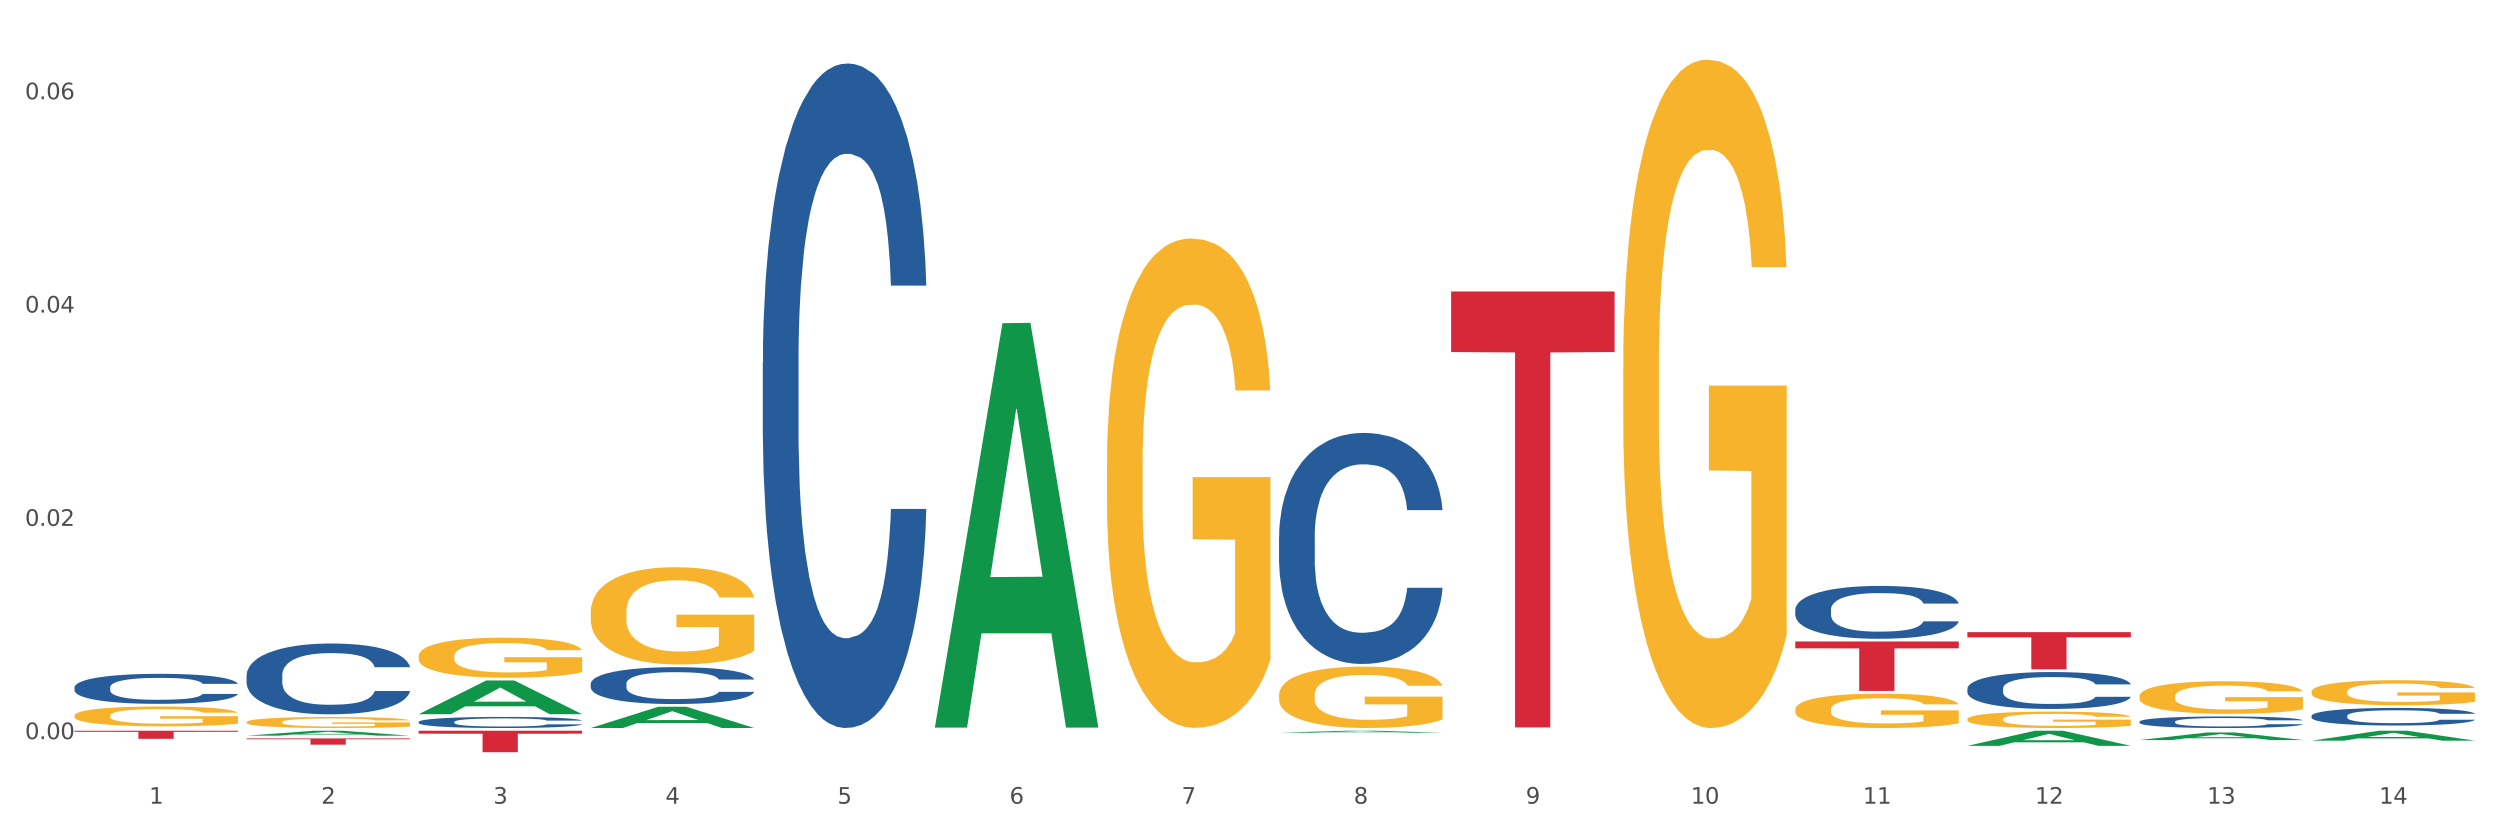 <?xml version="1.0" encoding="utf-8" standalone="no"?>
<!DOCTYPE svg PUBLIC "-//W3C//DTD SVG 1.1//EN"
  "http://www.w3.org/Graphics/SVG/1.1/DTD/svg11.dtd">
<svg xmlns:xlink="http://www.w3.org/1999/xlink" width="1080pt" height="360pt" viewBox="0 0 1080 360" xmlns="http://www.w3.org/2000/svg" version="1.1">
 <rect x="0" y="0" width="1080" height="360" fill="#333333" stroke="none"/>
 <defs>
  <style type="text/css">*{stroke-linejoin: round; stroke-linecap: butt}</style>
 </defs>
 <g id="figure_1">
  <g id="patch_1">
   <path d="M 0 360 
L 1080 360 
L 1080 0 
L 0 0 
z
" style="fill: #ffffff; stroke: #ffffff; stroke-linejoin: miter"/>
  </g>
  <g id="axes_1">
   <g id="matplotlib.axis_1">
    <g id="xtick_1">
     <g id="text_1">
      <!-- 1 -->
      <g style="fill: #4d4d4d" transform="translate(64.432 347.204) scale(0.096 -0.096)">
       <defs>
        <path id="DejaVuSans-31" d="M 794 531 
L 1825 531 
L 1825 4091 
L 703 3866 
L 703 4441 
L 1819 4666 
L 2450 4666 
L 2450 531 
L 3481 531 
L 3481 0 
L 794 0 
L 794 531 
z
" transform="scale(0.016)"/>
       </defs>
       <use xlink:href="#DejaVuSans-31"/>
      </g>
     </g>
    </g>
    <g id="xtick_2">
     <g id="text_2">
      <!-- 2 -->
      <g style="fill: #4d4d4d" transform="translate(138.771 347.204) scale(0.096 -0.096)">
       <defs>
        <path id="DejaVuSans-32" d="M 1228 531 
L 3431 531 
L 3431 0 
L 469 0 
L 469 531 
Q 828 903 1448 1529 
Q 2069 2156 2228 2338 
Q 2531 2678 2651 2914 
Q 2772 3150 2772 3378 
Q 2772 3750 2511 3984 
Q 2250 4219 1831 4219 
Q 1534 4219 1204 4116 
Q 875 4013 500 3803 
L 500 4441 
Q 881 4594 1212 4672 
Q 1544 4750 1819 4750 
Q 2544 4750 2975 4387 
Q 3406 4025 3406 3419 
Q 3406 3131 3298 2873 
Q 3191 2616 2906 2266 
Q 2828 2175 2409 1742 
Q 1991 1309 1228 531 
z
" transform="scale(0.016)"/>
       </defs>
       <use xlink:href="#DejaVuSans-32"/>
      </g>
     </g>
    </g>
    <g id="xtick_3">
     <g id="text_3">
      <!-- 3 -->
      <g style="fill: #4d4d4d" transform="translate(213.109 347.204) scale(0.096 -0.096)">
       <defs>
        <path id="DejaVuSans-33" d="M 2597 2516 
Q 3050 2419 3304 2112 
Q 3559 1806 3559 1356 
Q 3559 666 3084 287 
Q 2609 -91 1734 -91 
Q 1441 -91 1130 -33 
Q 819 25 488 141 
L 488 750 
Q 750 597 1062 519 
Q 1375 441 1716 441 
Q 2309 441 2620 675 
Q 2931 909 2931 1356 
Q 2931 1769 2642 2001 
Q 2353 2234 1838 2234 
L 1294 2234 
L 1294 2753 
L 1863 2753 
Q 2328 2753 2575 2939 
Q 2822 3125 2822 3475 
Q 2822 3834 2567 4026 
Q 2313 4219 1838 4219 
Q 1578 4219 1281 4162 
Q 984 4106 628 3988 
L 628 4550 
Q 988 4650 1302 4700 
Q 1616 4750 1894 4750 
Q 2613 4750 3031 4423 
Q 3450 4097 3450 3541 
Q 3450 3153 3228 2886 
Q 3006 2619 2597 2516 
z
" transform="scale(0.016)"/>
       </defs>
       <use xlink:href="#DejaVuSans-33"/>
      </g>
     </g>
    </g>
    <g id="xtick_4">
     <g id="text_4">
      <!-- 4 -->
      <g style="fill: #4d4d4d" transform="translate(287.448 347.204) scale(0.096 -0.096)">
       <defs>
        <path id="DejaVuSans-34" d="M 2419 4116 
L 825 1625 
L 2419 1625 
L 2419 4116 
z
M 2253 4666 
L 3047 4666 
L 3047 1625 
L 3713 1625 
L 3713 1100 
L 3047 1100 
L 3047 0 
L 2419 0 
L 2419 1100 
L 313 1100 
L 313 1709 
L 2253 4666 
z
" transform="scale(0.016)"/>
       </defs>
       <use xlink:href="#DejaVuSans-34"/>
      </g>
     </g>
    </g>
    <g id="xtick_5">
     <g id="text_5">
      <!-- 5 -->
      <g style="fill: #4d4d4d" transform="translate(361.787 347.204) scale(0.096 -0.096)">
       <defs>
        <path id="DejaVuSans-35" d="M 691 4666 
L 3169 4666 
L 3169 4134 
L 1269 4134 
L 1269 2991 
Q 1406 3038 1543 3061 
Q 1681 3084 1819 3084 
Q 2600 3084 3056 2656 
Q 3513 2228 3513 1497 
Q 3513 744 3044 326 
Q 2575 -91 1722 -91 
Q 1428 -91 1123 -41 
Q 819 9 494 109 
L 494 744 
Q 775 591 1075 516 
Q 1375 441 1709 441 
Q 2250 441 2565 725 
Q 2881 1009 2881 1497 
Q 2881 1984 2565 2268 
Q 2250 2553 1709 2553 
Q 1456 2553 1204 2497 
Q 953 2441 691 2322 
L 691 4666 
z
" transform="scale(0.016)"/>
       </defs>
       <use xlink:href="#DejaVuSans-35"/>
      </g>
     </g>
    </g>
    <g id="xtick_6">
     <g id="text_6">
      <!-- 6 -->
      <g style="fill: #4d4d4d" transform="translate(436.125 347.204) scale(0.096 -0.096)">
       <defs>
        <path id="DejaVuSans-36" d="M 2113 2584 
Q 1688 2584 1439 2293 
Q 1191 2003 1191 1497 
Q 1191 994 1439 701 
Q 1688 409 2113 409 
Q 2538 409 2786 701 
Q 3034 994 3034 1497 
Q 3034 2003 2786 2293 
Q 2538 2584 2113 2584 
z
M 3366 4563 
L 3366 3988 
Q 3128 4100 2886 4159 
Q 2644 4219 2406 4219 
Q 1781 4219 1451 3797 
Q 1122 3375 1075 2522 
Q 1259 2794 1537 2939 
Q 1816 3084 2150 3084 
Q 2853 3084 3261 2657 
Q 3669 2231 3669 1497 
Q 3669 778 3244 343 
Q 2819 -91 2113 -91 
Q 1303 -91 875 529 
Q 447 1150 447 2328 
Q 447 3434 972 4092 
Q 1497 4750 2381 4750 
Q 2619 4750 2861 4703 
Q 3103 4656 3366 4563 
z
" transform="scale(0.016)"/>
       </defs>
       <use xlink:href="#DejaVuSans-36"/>
      </g>
     </g>
    </g>
    <g id="xtick_7">
     <g id="text_7">
      <!-- 7 -->
      <g style="fill: #4d4d4d" transform="translate(510.464 347.204) scale(0.096 -0.096)">
       <defs>
        <path id="DejaVuSans-37" d="M 525 4666 
L 3525 4666 
L 3525 4397 
L 1831 0 
L 1172 0 
L 2766 4134 
L 525 4134 
L 525 4666 
z
" transform="scale(0.016)"/>
       </defs>
       <use xlink:href="#DejaVuSans-37"/>
      </g>
     </g>
    </g>
    <g id="xtick_8">
     <g id="text_8">
      <!-- 8 -->
      <g style="fill: #4d4d4d" transform="translate(584.803 347.204) scale(0.096 -0.096)">
       <defs>
        <path id="DejaVuSans-38" d="M 2034 2216 
Q 1584 2216 1326 1975 
Q 1069 1734 1069 1313 
Q 1069 891 1326 650 
Q 1584 409 2034 409 
Q 2484 409 2743 651 
Q 3003 894 3003 1313 
Q 3003 1734 2745 1975 
Q 2488 2216 2034 2216 
z
M 1403 2484 
Q 997 2584 770 2862 
Q 544 3141 544 3541 
Q 544 4100 942 4425 
Q 1341 4750 2034 4750 
Q 2731 4750 3128 4425 
Q 3525 4100 3525 3541 
Q 3525 3141 3298 2862 
Q 3072 2584 2669 2484 
Q 3125 2378 3379 2068 
Q 3634 1759 3634 1313 
Q 3634 634 3220 271 
Q 2806 -91 2034 -91 
Q 1263 -91 848 271 
Q 434 634 434 1313 
Q 434 1759 690 2068 
Q 947 2378 1403 2484 
z
M 1172 3481 
Q 1172 3119 1398 2916 
Q 1625 2713 2034 2713 
Q 2441 2713 2670 2916 
Q 2900 3119 2900 3481 
Q 2900 3844 2670 4047 
Q 2441 4250 2034 4250 
Q 1625 4250 1398 4047 
Q 1172 3844 1172 3481 
z
" transform="scale(0.016)"/>
       </defs>
       <use xlink:href="#DejaVuSans-38"/>
      </g>
     </g>
    </g>
    <g id="xtick_9">
     <g id="text_9">
      <!-- 9 -->
      <g style="fill: #4d4d4d" transform="translate(659.142 347.204) scale(0.096 -0.096)">
       <defs>
        <path id="DejaVuSans-39" d="M 703 97 
L 703 672 
Q 941 559 1184 500 
Q 1428 441 1663 441 
Q 2288 441 2617 861 
Q 2947 1281 2994 2138 
Q 2813 1869 2534 1725 
Q 2256 1581 1919 1581 
Q 1219 1581 811 2004 
Q 403 2428 403 3163 
Q 403 3881 828 4315 
Q 1253 4750 1959 4750 
Q 2769 4750 3195 4129 
Q 3622 3509 3622 2328 
Q 3622 1225 3098 567 
Q 2575 -91 1691 -91 
Q 1453 -91 1209 -44 
Q 966 3 703 97 
z
M 1959 2075 
Q 2384 2075 2632 2365 
Q 2881 2656 2881 3163 
Q 2881 3666 2632 3958 
Q 2384 4250 1959 4250 
Q 1534 4250 1286 3958 
Q 1038 3666 1038 3163 
Q 1038 2656 1286 2365 
Q 1534 2075 1959 2075 
z
" transform="scale(0.016)"/>
       </defs>
       <use xlink:href="#DejaVuSans-39"/>
      </g>
     </g>
    </g>
    <g id="xtick_10">
     <g id="text_10">
      <!-- 10 -->
      <g style="fill: #4d4d4d" transform="translate(730.426 347.204) scale(0.096 -0.096)">
       <defs>
        <path id="DejaVuSans-30" d="M 2034 4250 
Q 1547 4250 1301 3770 
Q 1056 3291 1056 2328 
Q 1056 1369 1301 889 
Q 1547 409 2034 409 
Q 2525 409 2770 889 
Q 3016 1369 3016 2328 
Q 3016 3291 2770 3770 
Q 2525 4250 2034 4250 
z
M 2034 4750 
Q 2819 4750 3233 4129 
Q 3647 3509 3647 2328 
Q 3647 1150 3233 529 
Q 2819 -91 2034 -91 
Q 1250 -91 836 529 
Q 422 1150 422 2328 
Q 422 3509 836 4129 
Q 1250 4750 2034 4750 
z
" transform="scale(0.016)"/>
       </defs>
       <use xlink:href="#DejaVuSans-31"/>
       <use xlink:href="#DejaVuSans-30" transform="translate(63.623 0)"/>
      </g>
     </g>
    </g>
    <g id="xtick_11">
     <g id="text_11">
      <!-- 11 -->
      <g style="fill: #4d4d4d" transform="translate(804.765 347.204) scale(0.096 -0.096)">
       <use xlink:href="#DejaVuSans-31"/>
       <use xlink:href="#DejaVuSans-31" transform="translate(63.623 0)"/>
      </g>
     </g>
    </g>
    <g id="xtick_12">
     <g id="text_12">
      <!-- 12 -->
      <g style="fill: #4d4d4d" transform="translate(879.104 347.204) scale(0.096 -0.096)">
       <use xlink:href="#DejaVuSans-31"/>
       <use xlink:href="#DejaVuSans-32" transform="translate(63.623 0)"/>
      </g>
     </g>
    </g>
    <g id="xtick_13">
     <g id="text_13">
      <!-- 13 -->
      <g style="fill: #4d4d4d" transform="translate(953.442 347.204) scale(0.096 -0.096)">
       <use xlink:href="#DejaVuSans-31"/>
       <use xlink:href="#DejaVuSans-33" transform="translate(63.623 0)"/>
      </g>
     </g>
    </g>
    <g id="xtick_14">
     <g id="text_14">
      <!-- 14 -->
      <g style="fill: #4d4d4d" transform="translate(1027.781 347.204) scale(0.096 -0.096)">
       <use xlink:href="#DejaVuSans-31"/>
       <use xlink:href="#DejaVuSans-34" transform="translate(63.623 0)"/>
      </g>
     </g>
    </g>
    <g id="xtick_15"/>
    <g id="xtick_16"/>
    <g id="xtick_17"/>
    <g id="xtick_18"/>
    <g id="xtick_19"/>
    <g id="xtick_20"/>
    <g id="xtick_21"/>
    <g id="xtick_22"/>
    <g id="xtick_23"/>
    <g id="xtick_24"/>
    <g id="xtick_25"/>
    <g id="xtick_26"/>
    <g id="xtick_27"/>
   </g>
   <g id="matplotlib.axis_2">
    <g id="ytick_1">
     <g id="text_15">
      <!-- 0.00 -->
      <g style="fill: #4d4d4d" transform="translate(10.8 319.313) scale(0.096 -0.096)">
       <defs>
        <path id="DejaVuSans-2e" d="M 684 794 
L 1344 794 
L 1344 0 
L 684 0 
L 684 794 
z
" transform="scale(0.016)"/>
       </defs>
       <use xlink:href="#DejaVuSans-30"/>
       <use xlink:href="#DejaVuSans-2e" transform="translate(63.623 0)"/>
       <use xlink:href="#DejaVuSans-30" transform="translate(95.41 0)"/>
       <use xlink:href="#DejaVuSans-30" transform="translate(159.033 0)"/>
      </g>
     </g>
    </g>
    <g id="ytick_2">
     <g id="text_16">
      <!-- 0.02 -->
      <g style="fill: #4d4d4d" transform="translate(10.8 227.17) scale(0.096 -0.096)">
       <use xlink:href="#DejaVuSans-30"/>
       <use xlink:href="#DejaVuSans-2e" transform="translate(63.623 0)"/>
       <use xlink:href="#DejaVuSans-30" transform="translate(95.41 0)"/>
       <use xlink:href="#DejaVuSans-32" transform="translate(159.033 0)"/>
      </g>
     </g>
    </g>
    <g id="ytick_3">
     <g id="text_17">
      <!-- 0.04 -->
      <g style="fill: #4d4d4d" transform="translate(10.8 135.027) scale(0.096 -0.096)">
       <use xlink:href="#DejaVuSans-30"/>
       <use xlink:href="#DejaVuSans-2e" transform="translate(63.623 0)"/>
       <use xlink:href="#DejaVuSans-30" transform="translate(95.41 0)"/>
       <use xlink:href="#DejaVuSans-34" transform="translate(159.033 0)"/>
      </g>
     </g>
    </g>
    <g id="ytick_4">
     <g id="text_18">
      <!-- 0.06 -->
      <g style="fill: #4d4d4d" transform="translate(10.8 42.883) scale(0.096 -0.096)">
       <use xlink:href="#DejaVuSans-30"/>
       <use xlink:href="#DejaVuSans-2e" transform="translate(63.623 0)"/>
       <use xlink:href="#DejaVuSans-30" transform="translate(95.41 0)"/>
       <use xlink:href="#DejaVuSans-36" transform="translate(159.033 0)"/>
      </g>
     </g>
    </g>
    <g id="ytick_5"/>
    <g id="ytick_6"/>
    <g id="ytick_7"/>
   </g>
   <g id="PolyCollection_1">
    <path d="M 998.578 298.846 
L 998.662 298.836 
L 998.662 298.481 
L 998.828 298.175 
L 999.662 297.434 
L 1000.913 296.822 
L 1001.83 296.496 
L 1002.747 296.23 
L 1003.831 295.963 
L 1005.165 295.687 
L 1007.583 295.282 
L 1009.084 295.075 
L 1010.918 294.857 
L 1014.253 294.541 
L 1016.671 294.364 
L 1019.173 294.216 
L 1023.258 294.038 
L 1025.926 293.959 
L 1028.761 293.9 
L 1032.18 293.86 
L 1034.765 293.85 
L 1040.434 293.88 
L 1045.27 293.969 
L 1047.605 294.038 
L 1050.607 294.156 
L 1052.191 294.235 
L 1054.775 294.393 
L 1057.444 294.601 
L 1059.278 294.778 
L 1062.029 295.114 
L 1064.114 295.45 
L 1066.032 295.864 
L 1067.032 296.151 
L 1067.783 296.417 
L 1068.45 296.723 
L 1069.117 297.207 
L 1054.108 297.207 
L 1053.525 296.862 
L 1052.608 296.536 
L 1051.274 296.22 
L 1050.106 296.022 
L 1048.105 295.776 
L 1046.271 295.618 
L 1044.353 295.499 
L 1042.019 295.4 
L 1040.184 295.351 
L 1037.599 295.311 
L 1032.513 295.321 
L 1029.095 295.4 
L 1026.76 295.499 
L 1025.259 295.588 
L 1023.925 295.687 
L 1022.425 295.825 
L 1020.674 296.032 
L 1019.423 296.22 
L 1018.172 296.457 
L 1017.172 296.694 
L 1016.255 296.97 
L 1015.504 297.266 
L 1014.92 297.572 
L 1014.42 297.948 
L 1014.003 298.569 
L 1014.003 299.922 
L 1014.17 300.228 
L 1014.587 300.633 
L 1015.087 300.939 
L 1015.921 301.304 
L 1016.671 301.551 
L 1018.089 301.906 
L 1019.673 302.203 
L 1020.924 302.39 
L 1022.174 302.548 
L 1024.342 302.765 
L 1026.76 302.943 
L 1028.845 303.052 
L 1031.68 303.15 
L 1033.597 303.19 
L 1035.265 303.21 
L 1039.35 303.21 
L 1042.269 303.18 
L 1045.52 303.111 
L 1048.022 303.022 
L 1050.106 302.913 
L 1052.441 302.736 
L 1053.942 302.568 
L 1053.942 300.505 
L 1035.598 300.495 
L 1035.598 299.122 
L 1069.2 299.122 
L 1069.2 303.15 
L 1067.783 303.358 
L 1066.198 303.545 
L 1064.531 303.713 
L 1062.029 303.921 
L 1059.028 304.118 
L 1056.36 304.256 
L 1053.525 304.375 
L 1050.19 304.483 
L 1045.854 304.582 
L 1043.186 304.621 
L 1039.851 304.651 
L 1035.932 304.661 
L 1032.513 304.641 
L 1029.178 304.592 
L 1025.676 304.503 
L 1022.258 304.375 
L 1019.673 304.246 
L 1017.088 304.088 
L 1014.337 303.881 
L 1012.169 303.684 
L 1010.501 303.506 
L 1008.667 303.279 
L 1006.666 302.983 
L 1005.165 302.716 
L 1003.831 302.44 
L 1002.414 302.084 
L 1001.413 301.778 
L 1000.413 301.393 
L 999.829 301.107 
L 999.162 300.663 
L 998.662 300.041 
L 998.578 298.846 
z
" clip-path="url(#p134662284f)" style="fill: #f7b32b"/>
    <path d="M 180.852 311.862 
L 180.936 311.857 
L 180.936 311.735 
L 181.186 311.568 
L 182.105 311.261 
L 183.273 311.029 
L 185.277 310.757 
L 186.362 310.643 
L 187.781 310.516 
L 190.703 310.309 
L 194.042 310.134 
L 196.379 310.038 
L 198.132 309.976 
L 202.056 309.867 
L 204.31 309.818 
L 206.647 309.779 
L 208.65 309.753 
L 211.989 309.722 
L 214.661 309.709 
L 217.749 309.704 
L 220.337 309.709 
L 223.76 309.726 
L 228.768 309.779 
L 230.688 309.81 
L 233.276 309.862 
L 235.947 309.932 
L 238.118 310.002 
L 240.622 310.103 
L 243.21 310.235 
L 245.714 310.402 
L 247.467 310.555 
L 248.886 310.717 
L 250.139 310.915 
L 251.057 311.129 
L 251.474 311.309 
L 236.198 311.309 
L 235.78 311.147 
L 234.946 310.972 
L 234.111 310.853 
L 233.193 310.757 
L 231.774 310.647 
L 230.521 310.577 
L 228.434 310.494 
L 226.514 310.441 
L 224.928 310.41 
L 223.008 310.384 
L 218.918 310.358 
L 215.996 310.358 
L 214.16 310.366 
L 211.906 310.388 
L 209.986 310.419 
L 207.732 310.472 
L 205.979 310.529 
L 204.226 310.603 
L 203.224 310.656 
L 201.722 310.752 
L 200.72 310.831 
L 199.384 310.967 
L 198.633 311.064 
L 197.297 311.314 
L 196.713 311.498 
L 196.463 311.625 
L 196.296 311.765 
L 196.296 312.449 
L 196.797 312.756 
L 197.214 312.888 
L 197.882 313.037 
L 199.134 313.23 
L 200.97 313.418 
L 202.89 313.554 
L 204.476 313.638 
L 205.979 313.699 
L 207.482 313.747 
L 209.318 313.791 
L 210.821 313.817 
L 213.075 313.844 
L 215.746 313.857 
L 217.833 313.857 
L 222.09 313.835 
L 224.01 313.813 
L 225.847 313.782 
L 227.85 313.734 
L 229.436 313.682 
L 230.354 313.642 
L 231.857 313.559 
L 233.026 313.471 
L 234.027 313.37 
L 234.695 313.283 
L 235.447 313.151 
L 236.031 313.002 
L 236.198 312.923 
L 251.474 312.923 
L 251.14 313.081 
L 250.556 313.234 
L 249.387 313.44 
L 248.469 313.559 
L 247.05 313.703 
L 245.547 313.826 
L 243.46 313.962 
L 241.54 314.063 
L 239.537 314.151 
L 237.367 314.23 
L 233.443 314.339 
L 232.024 314.37 
L 229.019 314.423 
L 226.681 314.453 
L 223.259 314.484 
L 219.753 314.502 
L 216.08 314.506 
L 212.824 314.497 
L 209.235 314.471 
L 206.981 314.445 
L 204.476 314.405 
L 201.555 314.344 
L 198.8 314.269 
L 196.212 314.181 
L 193.791 314.081 
L 191.538 313.967 
L 188.616 313.778 
L 186.445 313.594 
L 184.859 313.423 
L 183.774 313.278 
L 182.689 313.094 
L 182.105 312.967 
L 181.186 312.66 
L 180.852 312.375 
L 180.852 311.862 
z
" clip-path="url(#p134662284f)" style="fill: #255c99"/>
    <path d="M 255.191 295.376 
L 255.275 295.362 
L 255.275 294.954 
L 255.525 294.402 
L 256.443 293.384 
L 257.612 292.613 
L 259.615 291.711 
L 260.701 291.333 
L 262.12 290.911 
L 265.041 290.228 
L 268.381 289.646 
L 270.718 289.326 
L 272.471 289.123 
L 276.394 288.759 
L 278.648 288.599 
L 280.986 288.468 
L 282.989 288.381 
L 286.328 288.279 
L 288.999 288.236 
L 292.088 288.221 
L 294.676 288.236 
L 298.098 288.294 
L 303.107 288.468 
L 305.027 288.57 
L 307.615 288.745 
L 310.286 288.977 
L 312.457 289.21 
L 314.961 289.544 
L 317.549 289.981 
L 320.053 290.533 
L 321.806 291.042 
L 323.225 291.58 
L 324.477 292.235 
L 325.396 292.947 
L 325.813 293.544 
L 310.537 293.544 
L 310.119 293.006 
L 309.284 292.424 
L 308.45 292.031 
L 307.531 291.711 
L 306.112 291.348 
L 304.86 291.115 
L 302.773 290.839 
L 300.853 290.664 
L 299.267 290.562 
L 297.347 290.475 
L 293.257 290.388 
L 290.335 290.388 
L 288.499 290.417 
L 286.245 290.49 
L 284.325 290.592 
L 282.071 290.766 
L 280.318 290.955 
L 278.565 291.202 
L 277.563 291.377 
L 276.06 291.697 
L 275.059 291.959 
L 273.723 292.409 
L 272.972 292.729 
L 271.636 293.558 
L 271.052 294.169 
L 270.801 294.591 
L 270.634 295.056 
L 270.634 297.325 
L 271.135 298.343 
L 271.553 298.779 
L 272.22 299.273 
L 273.473 299.913 
L 275.309 300.539 
L 277.229 300.989 
L 278.815 301.266 
L 280.318 301.469 
L 281.82 301.629 
L 283.657 301.775 
L 285.159 301.862 
L 287.413 301.949 
L 290.085 301.993 
L 292.172 301.993 
L 296.429 301.92 
L 298.349 301.847 
L 300.185 301.746 
L 302.189 301.586 
L 303.775 301.411 
L 304.693 301.28 
L 306.196 301.004 
L 307.364 300.713 
L 308.366 300.379 
L 309.034 300.088 
L 309.785 299.652 
L 310.37 299.157 
L 310.537 298.895 
L 325.813 298.895 
L 325.479 299.419 
L 324.895 299.928 
L 323.726 300.611 
L 322.808 301.004 
L 321.389 301.484 
L 319.886 301.891 
L 317.799 302.342 
L 315.879 302.676 
L 313.876 302.967 
L 311.705 303.229 
L 307.782 303.593 
L 306.363 303.694 
L 303.358 303.869 
L 301.02 303.971 
L 297.598 304.073 
L 294.092 304.131 
L 290.419 304.145 
L 287.163 304.116 
L 283.573 304.029 
L 281.32 303.942 
L 278.815 303.811 
L 275.893 303.607 
L 273.139 303.36 
L 270.551 303.069 
L 268.13 302.735 
L 265.876 302.356 
L 262.955 301.731 
L 260.784 301.12 
L 259.198 300.553 
L 258.113 300.073 
L 257.028 299.463 
L 256.443 299.041 
L 255.525 298.023 
L 255.191 297.078 
L 255.191 295.376 
z
" clip-path="url(#p134662284f)" style="fill: #255c99"/>
    <path d="M 329.53 156.414 
L 329.613 156.152 
L 329.613 148.811 
L 329.864 138.849 
L 330.782 120.498 
L 331.951 106.603 
L 333.954 90.349 
L 335.039 83.533 
L 336.458 75.93 
L 339.38 63.609 
L 342.719 53.122 
L 345.057 47.355 
L 346.81 43.684 
L 350.733 37.13 
L 352.987 34.247 
L 355.324 31.887 
L 357.328 30.314 
L 360.667 28.479 
L 363.338 27.693 
L 366.427 27.43 
L 369.015 27.693 
L 372.437 28.741 
L 377.446 31.887 
L 379.366 33.722 
L 381.954 36.868 
L 384.625 41.063 
L 386.795 45.257 
L 389.3 51.287 
L 391.887 59.152 
L 394.392 69.114 
L 396.145 78.29 
L 397.564 87.99 
L 398.816 99.787 
L 399.734 112.633 
L 400.152 123.381 
L 384.875 123.381 
L 384.458 113.681 
L 383.623 103.195 
L 382.788 96.117 
L 381.87 90.349 
L 380.451 83.795 
L 379.199 79.601 
L 377.112 74.619 
L 375.192 71.474 
L 373.606 69.638 
L 371.686 68.065 
L 367.595 66.492 
L 364.674 66.492 
L 362.837 67.017 
L 360.583 68.328 
L 358.663 70.163 
L 356.41 73.309 
L 354.656 76.717 
L 352.903 81.173 
L 351.902 84.319 
L 350.399 90.087 
L 349.397 94.806 
L 348.062 102.933 
L 347.31 108.7 
L 345.975 123.644 
L 345.391 134.654 
L 345.14 142.257 
L 344.973 150.646 
L 344.973 191.543 
L 345.474 209.895 
L 345.891 217.76 
L 346.559 226.673 
L 347.811 238.208 
L 349.648 249.481 
L 351.568 257.608 
L 353.154 262.589 
L 354.656 266.259 
L 356.159 269.143 
L 357.996 271.765 
L 359.498 273.338 
L 361.752 274.911 
L 364.423 275.697 
L 366.51 275.697 
L 370.768 274.386 
L 372.688 273.076 
L 374.524 271.241 
L 376.528 268.357 
L 378.114 265.211 
L 379.032 262.851 
L 380.534 257.87 
L 381.703 252.627 
L 382.705 246.597 
L 383.373 241.354 
L 384.124 233.489 
L 384.708 224.576 
L 384.875 219.857 
L 400.152 219.857 
L 399.818 229.295 
L 399.233 238.47 
L 398.065 250.792 
L 397.146 257.87 
L 395.727 266.522 
L 394.225 273.862 
L 392.138 281.989 
L 390.218 288.019 
L 388.214 293.262 
L 386.044 297.981 
L 382.121 304.535 
L 380.701 306.37 
L 377.696 309.516 
L 375.359 311.351 
L 371.936 313.186 
L 368.43 314.235 
L 364.757 314.497 
L 361.502 313.973 
L 357.912 312.4 
L 355.658 310.827 
L 353.154 308.467 
L 350.232 304.797 
L 347.477 300.34 
L 344.89 295.097 
L 342.469 289.067 
L 340.215 282.251 
L 337.293 270.978 
L 335.123 259.968 
L 333.537 249.743 
L 332.452 241.092 
L 331.366 230.081 
L 330.782 222.478 
L 329.864 204.127 
L 329.53 187.087 
L 329.53 156.414 
z
" clip-path="url(#p134662284f)" style="fill: #255c99"/>
    <path d="M 552.546 231.872 
L 552.629 231.781 
L 552.629 229.229 
L 552.88 225.765 
L 553.798 219.384 
L 554.967 214.553 
L 556.97 208.902 
L 558.055 206.532 
L 559.475 203.888 
L 562.396 199.604 
L 565.735 195.958 
L 568.073 193.952 
L 569.826 192.676 
L 573.749 190.397 
L 576.003 189.395 
L 578.34 188.574 
L 580.344 188.027 
L 583.683 187.389 
L 586.354 187.116 
L 589.443 187.025 
L 592.031 187.116 
L 595.453 187.481 
L 600.462 188.574 
L 602.382 189.212 
L 604.97 190.306 
L 607.641 191.765 
L 609.811 193.223 
L 612.316 195.32 
L 614.903 198.054 
L 617.408 201.518 
L 619.161 204.709 
L 620.58 208.081 
L 621.832 212.183 
L 622.75 216.65 
L 623.168 220.387 
L 607.891 220.387 
L 607.474 217.014 
L 606.639 213.368 
L 605.804 210.907 
L 604.886 208.902 
L 603.467 206.623 
L 602.215 205.164 
L 600.128 203.432 
L 598.208 202.339 
L 596.622 201.701 
L 594.702 201.154 
L 590.612 200.607 
L 587.69 200.607 
L 585.853 200.789 
L 583.6 201.245 
L 581.68 201.883 
L 579.426 202.977 
L 577.673 204.162 
L 575.92 205.711 
L 574.918 206.805 
L 573.415 208.811 
L 572.414 210.451 
L 571.078 213.277 
L 570.327 215.282 
L 568.991 220.478 
L 568.407 224.307 
L 568.156 226.95 
L 567.989 229.867 
L 567.989 244.087 
L 568.49 250.468 
L 568.908 253.202 
L 569.575 256.302 
L 570.827 260.312 
L 572.664 264.232 
L 574.584 267.058 
L 576.17 268.79 
L 577.673 270.066 
L 579.175 271.068 
L 581.012 271.98 
L 582.514 272.527 
L 584.768 273.074 
L 587.439 273.347 
L 589.526 273.347 
L 593.784 272.891 
L 595.704 272.436 
L 597.54 271.798 
L 599.544 270.795 
L 601.13 269.701 
L 602.048 268.881 
L 603.551 267.149 
L 604.719 265.326 
L 605.721 263.229 
L 606.389 261.406 
L 607.14 258.672 
L 607.724 255.572 
L 607.891 253.932 
L 623.168 253.932 
L 622.834 257.213 
L 622.249 260.403 
L 621.081 264.688 
L 620.163 267.149 
L 618.743 270.157 
L 617.241 272.709 
L 615.154 275.535 
L 613.234 277.631 
L 611.23 279.455 
L 609.06 281.095 
L 605.137 283.374 
L 603.718 284.012 
L 600.712 285.106 
L 598.375 285.744 
L 594.952 286.382 
L 591.446 286.747 
L 587.773 286.838 
L 584.518 286.656 
L 580.928 286.109 
L 578.674 285.562 
L 576.17 284.741 
L 573.248 283.465 
L 570.494 281.916 
L 567.906 280.093 
L 565.485 277.996 
L 563.231 275.626 
L 560.309 271.706 
L 558.139 267.878 
L 556.553 264.323 
L 555.468 261.315 
L 554.382 257.487 
L 553.798 254.843 
L 552.88 248.462 
L 552.546 242.537 
L 552.546 231.872 
z
" clip-path="url(#p134662284f)" style="fill: #255c99"/>
    <path d="M 775.562 263.377 
L 775.646 263.356 
L 775.646 262.772 
L 775.896 261.979 
L 776.814 260.519 
L 777.983 259.414 
L 779.986 258.121 
L 781.072 257.579 
L 782.491 256.974 
L 785.412 255.994 
L 788.752 255.159 
L 791.089 254.7 
L 792.842 254.408 
L 796.765 253.887 
L 799.019 253.658 
L 801.357 253.47 
L 803.36 253.345 
L 806.699 253.199 
L 809.37 253.136 
L 812.459 253.115 
L 815.047 253.136 
L 818.469 253.22 
L 823.478 253.47 
L 825.398 253.616 
L 827.986 253.866 
L 830.657 254.2 
L 832.828 254.534 
L 835.332 255.013 
L 837.92 255.639 
L 840.424 256.431 
L 842.177 257.161 
L 843.596 257.933 
L 844.848 258.872 
L 845.766 259.894 
L 846.184 260.749 
L 830.908 260.749 
L 830.49 259.977 
L 829.655 259.143 
L 828.821 258.58 
L 827.902 258.121 
L 826.483 257.599 
L 825.231 257.266 
L 823.144 256.869 
L 821.224 256.619 
L 819.638 256.473 
L 817.718 256.348 
L 813.628 256.223 
L 810.706 256.223 
L 808.87 256.265 
L 806.616 256.369 
L 804.696 256.515 
L 802.442 256.765 
L 800.689 257.036 
L 798.936 257.391 
L 797.934 257.641 
L 796.431 258.1 
L 795.43 258.475 
L 794.094 259.122 
L 793.343 259.581 
L 792.007 260.77 
L 791.423 261.645 
L 791.172 262.25 
L 791.005 262.918 
L 791.005 266.171 
L 791.506 267.631 
L 791.924 268.257 
L 792.591 268.966 
L 793.844 269.884 
L 795.68 270.78 
L 797.6 271.427 
L 799.186 271.823 
L 800.689 272.115 
L 802.191 272.345 
L 804.028 272.553 
L 805.53 272.678 
L 807.784 272.803 
L 810.456 272.866 
L 812.543 272.866 
L 816.8 272.762 
L 818.72 272.657 
L 820.556 272.511 
L 822.56 272.282 
L 824.146 272.032 
L 825.064 271.844 
L 826.567 271.448 
L 827.735 271.031 
L 828.737 270.551 
L 829.405 270.134 
L 830.156 269.508 
L 830.741 268.799 
L 830.908 268.424 
L 846.184 268.424 
L 845.85 269.174 
L 845.266 269.904 
L 844.097 270.885 
L 843.179 271.448 
L 841.76 272.136 
L 840.257 272.72 
L 838.17 273.367 
L 836.25 273.846 
L 834.247 274.263 
L 832.076 274.639 
L 828.153 275.16 
L 826.734 275.306 
L 823.728 275.556 
L 821.391 275.702 
L 817.969 275.848 
L 814.463 275.932 
L 810.79 275.953 
L 807.534 275.911 
L 803.944 275.786 
L 801.69 275.661 
L 799.186 275.473 
L 796.264 275.181 
L 793.51 274.826 
L 790.922 274.409 
L 788.501 273.93 
L 786.247 273.387 
L 783.325 272.491 
L 781.155 271.615 
L 779.569 270.801 
L 778.484 270.113 
L 777.399 269.237 
L 776.814 268.632 
L 775.896 267.172 
L 775.562 265.817 
L 775.562 263.377 
z
" clip-path="url(#p134662284f)" style="fill: #255c99"/>
    <path d="M 849.901 297.484 
L 849.984 297.469 
L 849.984 297.061 
L 850.235 296.508 
L 851.153 295.489 
L 852.322 294.718 
L 854.325 293.815 
L 855.41 293.436 
L 856.829 293.014 
L 859.751 292.33 
L 863.09 291.748 
L 865.428 291.427 
L 867.181 291.223 
L 871.104 290.86 
L 873.358 290.699 
L 875.695 290.568 
L 877.699 290.481 
L 881.038 290.379 
L 883.709 290.335 
L 886.798 290.321 
L 889.386 290.335 
L 892.808 290.394 
L 897.817 290.568 
L 899.737 290.67 
L 902.325 290.845 
L 904.996 291.078 
L 907.166 291.311 
L 909.671 291.646 
L 912.258 292.082 
L 914.763 292.636 
L 916.516 293.145 
L 917.935 293.684 
L 919.187 294.339 
L 920.105 295.052 
L 920.523 295.649 
L 905.246 295.649 
L 904.829 295.111 
L 903.994 294.528 
L 903.159 294.135 
L 902.241 293.815 
L 900.822 293.451 
L 899.57 293.218 
L 897.483 292.941 
L 895.563 292.767 
L 893.977 292.665 
L 892.057 292.577 
L 887.966 292.49 
L 885.045 292.49 
L 883.208 292.519 
L 880.954 292.592 
L 879.034 292.694 
L 876.78 292.869 
L 875.027 293.058 
L 873.274 293.305 
L 872.273 293.48 
L 870.77 293.8 
L 869.768 294.062 
L 868.433 294.514 
L 867.681 294.834 
L 866.346 295.664 
L 865.761 296.275 
L 865.511 296.697 
L 865.344 297.163 
L 865.344 299.434 
L 865.845 300.454 
L 866.262 300.89 
L 866.93 301.385 
L 868.182 302.026 
L 870.019 302.652 
L 871.939 303.103 
L 873.525 303.38 
L 875.027 303.584 
L 876.53 303.744 
L 878.367 303.889 
L 879.869 303.977 
L 882.123 304.064 
L 884.794 304.108 
L 886.881 304.108 
L 891.139 304.035 
L 893.059 303.962 
L 894.895 303.86 
L 896.899 303.7 
L 898.485 303.525 
L 899.403 303.394 
L 900.905 303.118 
L 902.074 302.827 
L 903.076 302.492 
L 903.744 302.201 
L 904.495 301.764 
L 905.079 301.269 
L 905.246 301.007 
L 920.523 301.007 
L 920.189 301.531 
L 919.604 302.04 
L 918.436 302.725 
L 917.517 303.118 
L 916.098 303.598 
L 914.596 304.006 
L 912.509 304.457 
L 910.589 304.792 
L 908.585 305.083 
L 906.415 305.345 
L 902.491 305.709 
L 901.072 305.811 
L 898.067 305.986 
L 895.73 306.088 
L 892.307 306.19 
L 888.801 306.248 
L 885.128 306.262 
L 881.873 306.233 
L 878.283 306.146 
L 876.029 306.059 
L 873.525 305.928 
L 870.603 305.724 
L 867.848 305.476 
L 865.261 305.185 
L 862.84 304.85 
L 860.586 304.472 
L 857.664 303.846 
L 855.494 303.234 
L 853.908 302.666 
L 852.823 302.186 
L 851.737 301.575 
L 851.153 301.152 
L 850.235 300.133 
L 849.901 299.187 
L 849.901 297.484 
z
" clip-path="url(#p134662284f)" style="fill: #255c99"/>
    <path d="M 924.24 311.757 
L 924.323 311.752 
L 924.323 311.625 
L 924.573 311.451 
L 925.492 311.132 
L 926.66 310.89 
L 928.664 310.608 
L 929.749 310.489 
L 931.168 310.357 
L 934.09 310.143 
L 937.429 309.96 
L 939.766 309.86 
L 941.519 309.796 
L 945.443 309.682 
L 947.697 309.632 
L 950.034 309.591 
L 952.037 309.564 
L 955.377 309.532 
L 958.048 309.518 
L 961.136 309.514 
L 963.724 309.518 
L 967.147 309.536 
L 972.155 309.591 
L 974.075 309.623 
L 976.663 309.678 
L 979.335 309.751 
L 981.505 309.824 
L 984.009 309.928 
L 986.597 310.065 
L 989.101 310.239 
L 990.854 310.398 
L 992.273 310.567 
L 993.526 310.772 
L 994.444 310.995 
L 994.861 311.182 
L 979.585 311.182 
L 979.168 311.014 
L 978.333 310.831 
L 977.498 310.708 
L 976.58 310.608 
L 975.161 310.494 
L 973.908 310.421 
L 971.822 310.334 
L 969.902 310.28 
L 968.316 310.248 
L 966.396 310.22 
L 962.305 310.193 
L 959.383 310.193 
L 957.547 310.202 
L 955.293 310.225 
L 953.373 310.257 
L 951.119 310.311 
L 949.366 310.371 
L 947.613 310.448 
L 946.611 310.503 
L 945.109 310.603 
L 944.107 310.685 
L 942.771 310.827 
L 942.02 310.927 
L 940.685 311.187 
L 940.1 311.378 
L 939.85 311.511 
L 939.683 311.656 
L 939.683 312.368 
L 940.184 312.687 
L 940.601 312.824 
L 941.269 312.979 
L 942.521 313.179 
L 944.358 313.375 
L 946.278 313.517 
L 947.864 313.603 
L 949.366 313.667 
L 950.869 313.717 
L 952.705 313.763 
L 954.208 313.79 
L 956.462 313.817 
L 959.133 313.831 
L 961.22 313.831 
L 965.477 313.808 
L 967.397 313.786 
L 969.234 313.754 
L 971.237 313.704 
L 972.823 313.649 
L 973.742 313.608 
L 975.244 313.521 
L 976.413 313.43 
L 977.415 313.325 
L 978.082 313.234 
L 978.834 313.097 
L 979.418 312.942 
L 979.585 312.86 
L 994.861 312.86 
L 994.527 313.024 
L 993.943 313.184 
L 992.774 313.398 
L 991.856 313.521 
L 990.437 313.672 
L 988.934 313.799 
L 986.847 313.941 
L 984.927 314.045 
L 982.924 314.137 
L 980.754 314.219 
L 976.83 314.333 
L 975.411 314.365 
L 972.406 314.419 
L 970.069 314.451 
L 966.646 314.483 
L 963.14 314.501 
L 959.467 314.506 
L 956.211 314.497 
L 952.622 314.469 
L 950.368 314.442 
L 947.864 314.401 
L 944.942 314.337 
L 942.187 314.26 
L 939.599 314.169 
L 937.178 314.064 
L 934.925 313.945 
L 932.003 313.749 
L 929.832 313.558 
L 928.246 313.38 
L 927.161 313.229 
L 926.076 313.038 
L 925.492 312.906 
L 924.573 312.587 
L 924.24 312.29 
L 924.24 311.757 
z
" clip-path="url(#p134662284f)" style="fill: #255c99"/>
    <path d="M 998.578 309.238 
L 998.662 309.231 
L 998.662 309.036 
L 998.912 308.772 
L 999.83 308.286 
L 1000.999 307.918 
L 1003.003 307.487 
L 1004.088 307.307 
L 1005.507 307.105 
L 1008.429 306.779 
L 1011.768 306.501 
L 1014.105 306.348 
L 1015.858 306.251 
L 1019.781 306.078 
L 1022.035 306.001 
L 1024.373 305.939 
L 1026.376 305.897 
L 1029.715 305.848 
L 1032.387 305.828 
L 1035.475 305.821 
L 1038.063 305.828 
L 1041.486 305.855 
L 1046.494 305.939 
L 1048.414 305.987 
L 1051.002 306.071 
L 1053.673 306.182 
L 1055.844 306.293 
L 1058.348 306.453 
L 1060.936 306.661 
L 1063.44 306.925 
L 1065.193 307.168 
L 1066.612 307.425 
L 1067.864 307.737 
L 1068.783 308.078 
L 1069.2 308.362 
L 1053.924 308.362 
L 1053.506 308.105 
L 1052.671 307.828 
L 1051.837 307.64 
L 1050.918 307.487 
L 1049.499 307.314 
L 1048.247 307.203 
L 1046.16 307.071 
L 1044.24 306.987 
L 1042.654 306.939 
L 1040.734 306.897 
L 1036.644 306.855 
L 1033.722 306.855 
L 1031.886 306.869 
L 1029.632 306.904 
L 1027.712 306.953 
L 1025.458 307.036 
L 1023.705 307.126 
L 1021.952 307.244 
L 1020.95 307.328 
L 1019.448 307.48 
L 1018.446 307.605 
L 1017.11 307.821 
L 1016.359 307.974 
L 1015.023 308.369 
L 1014.439 308.661 
L 1014.188 308.863 
L 1014.022 309.085 
L 1014.022 310.168 
L 1014.522 310.654 
L 1014.94 310.863 
L 1015.608 311.099 
L 1016.86 311.404 
L 1018.696 311.703 
L 1020.616 311.918 
L 1022.202 312.05 
L 1023.705 312.147 
L 1025.207 312.224 
L 1027.044 312.293 
L 1028.547 312.335 
L 1030.8 312.377 
L 1033.472 312.398 
L 1035.559 312.398 
L 1039.816 312.363 
L 1041.736 312.328 
L 1043.572 312.279 
L 1045.576 312.203 
L 1047.162 312.12 
L 1048.08 312.057 
L 1049.583 311.925 
L 1050.752 311.786 
L 1051.753 311.627 
L 1052.421 311.488 
L 1053.172 311.279 
L 1053.757 311.043 
L 1053.924 310.918 
L 1069.2 310.918 
L 1068.866 311.168 
L 1068.282 311.411 
L 1067.113 311.738 
L 1066.195 311.925 
L 1064.776 312.154 
L 1063.273 312.349 
L 1061.186 312.564 
L 1059.266 312.724 
L 1057.263 312.863 
L 1055.092 312.988 
L 1051.169 313.161 
L 1049.75 313.21 
L 1046.745 313.293 
L 1044.407 313.342 
L 1040.985 313.391 
L 1037.479 313.418 
L 1033.806 313.425 
L 1030.55 313.411 
L 1026.96 313.37 
L 1024.707 313.328 
L 1022.202 313.266 
L 1019.281 313.168 
L 1016.526 313.05 
L 1013.938 312.911 
L 1011.517 312.752 
L 1009.263 312.571 
L 1006.342 312.273 
L 1004.171 311.981 
L 1002.585 311.71 
L 1001.5 311.481 
L 1000.415 311.189 
L 999.83 310.988 
L 998.912 310.502 
L 998.578 310.05 
L 998.578 309.238 
z
" clip-path="url(#p134662284f)" style="fill: #255c99"/>
    <path d="M 32.175 315.666 
L 102.797 315.666 
L 102.797 316.15 
L 75.017 316.153 
L 75.017 319.153 
L 59.788 319.153 
L 59.788 316.153 
L 32.175 316.15 
L 32.175 315.669 
L 32.175 315.666 
z
" clip-path="url(#p134662284f)" style="fill: #d62839"/>
    <path d="M 180.852 315.666 
L 251.474 315.666 
L 251.474 316.956 
L 223.694 316.964 
L 223.694 324.95 
L 208.465 324.95 
L 208.465 316.964 
L 180.852 316.956 
L 180.852 315.674 
L 180.852 315.666 
z
" clip-path="url(#p134662284f)" style="fill: #d62839"/>
    <path d="M 626.885 125.909 
L 697.506 125.909 
L 697.506 152.081 
L 669.726 152.257 
L 669.726 314.24 
L 654.497 314.24 
L 654.497 152.257 
L 626.885 152.081 
L 626.885 126.086 
L 626.885 125.909 
z
" clip-path="url(#p134662284f)" style="fill: #d62839"/>
    <path d="M 775.562 277.112 
L 846.184 277.112 
L 846.184 280.083 
L 818.404 280.103 
L 818.404 298.49 
L 803.175 298.49 
L 803.175 280.103 
L 775.562 280.083 
L 775.562 277.132 
L 775.562 277.112 
z
" clip-path="url(#p134662284f)" style="fill: #d62839"/>
    <path d="M 849.901 273.079 
L 920.523 273.079 
L 920.523 275.314 
L 892.742 275.329 
L 892.742 289.161 
L 877.514 289.161 
L 877.514 275.329 
L 849.901 275.314 
L 849.901 273.094 
L 849.901 273.079 
z
" clip-path="url(#p134662284f)" style="fill: #d62839"/>
    <path d="M 32.175 296.917 
L 32.258 296.905 
L 32.258 296.574 
L 32.509 296.124 
L 33.427 295.295 
L 34.596 294.668 
L 36.599 293.934 
L 37.684 293.626 
L 39.104 293.282 
L 42.025 292.726 
L 45.364 292.252 
L 47.702 291.992 
L 49.455 291.826 
L 53.378 291.53 
L 55.632 291.4 
L 57.969 291.293 
L 59.973 291.222 
L 63.312 291.14 
L 65.983 291.104 
L 69.072 291.092 
L 71.66 291.104 
L 75.082 291.151 
L 80.091 291.293 
L 82.011 291.376 
L 84.599 291.518 
L 87.27 291.708 
L 89.44 291.897 
L 91.945 292.17 
L 94.533 292.525 
L 97.037 292.975 
L 98.79 293.389 
L 100.209 293.827 
L 101.461 294.36 
L 102.379 294.94 
L 102.797 295.425 
L 87.52 295.425 
L 87.103 294.987 
L 86.268 294.514 
L 85.434 294.194 
L 84.515 293.934 
L 83.096 293.638 
L 81.844 293.448 
L 79.757 293.223 
L 77.837 293.081 
L 76.251 292.998 
L 74.331 292.927 
L 70.241 292.856 
L 67.319 292.856 
L 65.482 292.88 
L 63.229 292.939 
L 61.309 293.022 
L 59.055 293.164 
L 57.302 293.318 
L 55.549 293.519 
L 54.547 293.661 
L 53.044 293.922 
L 52.043 294.135 
L 50.707 294.502 
L 49.956 294.762 
L 48.62 295.437 
L 48.036 295.934 
L 47.785 296.278 
L 47.618 296.656 
L 47.618 298.503 
L 48.119 299.332 
L 48.537 299.687 
L 49.204 300.09 
L 50.457 300.611 
L 52.293 301.12 
L 54.213 301.487 
L 55.799 301.712 
L 57.302 301.877 
L 58.804 302.008 
L 60.641 302.126 
L 62.143 302.197 
L 64.397 302.268 
L 67.069 302.304 
L 69.155 302.304 
L 73.413 302.244 
L 75.333 302.185 
L 77.169 302.102 
L 79.173 301.972 
L 80.759 301.83 
L 81.677 301.723 
L 83.18 301.499 
L 84.348 301.262 
L 85.35 300.989 
L 86.018 300.753 
L 86.769 300.398 
L 87.353 299.995 
L 87.52 299.782 
L 102.797 299.782 
L 102.463 300.208 
L 101.879 300.622 
L 100.71 301.179 
L 99.792 301.499 
L 98.372 301.889 
L 96.87 302.221 
L 94.783 302.588 
L 92.863 302.86 
L 90.86 303.097 
L 88.689 303.31 
L 84.766 303.606 
L 83.347 303.689 
L 80.341 303.831 
L 78.004 303.914 
L 74.581 303.997 
L 71.075 304.044 
L 67.402 304.056 
L 64.147 304.032 
L 60.557 303.961 
L 58.303 303.89 
L 55.799 303.783 
L 52.877 303.618 
L 50.123 303.416 
L 47.535 303.18 
L 45.114 302.907 
L 42.86 302.6 
L 39.938 302.09 
L 37.768 301.593 
L 36.182 301.132 
L 35.097 300.741 
L 34.011 300.244 
L 33.427 299.9 
L 32.509 299.072 
L 32.175 298.302 
L 32.175 296.917 
z
" clip-path="url(#p134662284f)" style="fill: #255c99"/>
    <path d="M 106.514 318.979 
L 177.135 318.979 
L 177.135 319.358 
L 149.355 319.36 
L 149.355 321.701 
L 134.126 321.701 
L 134.126 319.36 
L 106.514 319.358 
L 106.514 318.982 
L 106.514 318.979 
z
" clip-path="url(#p134662284f)" style="fill: #d62839"/>
    <path d="M 106.514 291.74 
L 106.597 291.713 
L 106.597 290.93 
L 106.848 289.869 
L 107.766 287.913 
L 108.935 286.432 
L 110.938 284.7 
L 112.023 283.974 
L 113.442 283.164 
L 116.364 281.851 
L 119.703 280.733 
L 122.04 280.119 
L 123.794 279.728 
L 127.717 279.029 
L 129.971 278.722 
L 132.308 278.47 
L 134.312 278.303 
L 137.651 278.107 
L 140.322 278.023 
L 143.411 277.996 
L 145.998 278.023 
L 149.421 278.135 
L 154.43 278.47 
L 156.35 278.666 
L 158.937 279.001 
L 161.609 279.448 
L 163.779 279.895 
L 166.283 280.538 
L 168.871 281.376 
L 171.376 282.438 
L 173.129 283.415 
L 174.548 284.449 
L 175.8 285.706 
L 176.718 287.075 
L 177.135 288.22 
L 161.859 288.22 
L 161.442 287.187 
L 160.607 286.069 
L 159.772 285.315 
L 158.854 284.7 
L 157.435 284.002 
L 156.183 283.555 
L 154.096 283.024 
L 152.176 282.689 
L 150.59 282.493 
L 148.67 282.326 
L 144.579 282.158 
L 141.658 282.158 
L 139.821 282.214 
L 137.567 282.354 
L 135.647 282.549 
L 133.393 282.885 
L 131.64 283.248 
L 129.887 283.723 
L 128.886 284.058 
L 127.383 284.672 
L 126.381 285.175 
L 125.046 286.041 
L 124.294 286.656 
L 122.959 288.248 
L 122.374 289.422 
L 122.124 290.232 
L 121.957 291.126 
L 121.957 295.484 
L 122.458 297.44 
L 122.875 298.278 
L 123.543 299.228 
L 124.795 300.457 
L 126.632 301.658 
L 128.552 302.524 
L 130.138 303.055 
L 131.64 303.446 
L 133.143 303.753 
L 134.979 304.033 
L 136.482 304.2 
L 138.736 304.368 
L 141.407 304.452 
L 143.494 304.452 
L 147.751 304.312 
L 149.671 304.172 
L 151.508 303.977 
L 153.511 303.67 
L 155.097 303.334 
L 156.016 303.083 
L 157.518 302.552 
L 158.687 301.993 
L 159.689 301.351 
L 160.357 300.792 
L 161.108 299.954 
L 161.692 299.004 
L 161.859 298.501 
L 177.135 298.501 
L 176.802 299.507 
L 176.217 300.485 
L 175.049 301.798 
L 174.13 302.552 
L 172.711 303.474 
L 171.209 304.256 
L 169.122 305.122 
L 167.202 305.765 
L 165.198 306.324 
L 163.028 306.826 
L 159.104 307.525 
L 157.685 307.72 
L 154.68 308.056 
L 152.343 308.251 
L 148.92 308.447 
L 145.414 308.558 
L 141.741 308.586 
L 138.486 308.531 
L 134.896 308.363 
L 132.642 308.195 
L 130.138 307.944 
L 127.216 307.553 
L 124.461 307.078 
L 121.874 306.519 
L 119.453 305.877 
L 117.199 305.15 
L 114.277 303.949 
L 112.107 302.776 
L 110.521 301.686 
L 109.435 300.764 
L 108.35 299.591 
L 107.766 298.781 
L 106.848 296.825 
L 106.514 295.009 
L 106.514 291.74 
z
" clip-path="url(#p134662284f)" style="fill: #255c99"/>
    <path d="M 106.514 311.946 
L 106.597 311.941 
L 106.597 311.785 
L 106.764 311.65 
L 107.598 311.324 
L 108.848 311.054 
L 109.765 310.911 
L 110.683 310.794 
L 111.767 310.676 
L 113.101 310.555 
L 115.519 310.376 
L 117.019 310.285 
L 118.854 310.189 
L 122.189 310.05 
L 124.607 309.972 
L 127.108 309.907 
L 131.194 309.829 
L 133.862 309.794 
L 136.697 309.768 
L 140.115 309.75 
L 142.7 309.746 
L 148.37 309.759 
L 153.206 309.798 
L 155.54 309.829 
L 158.542 309.881 
L 160.126 309.916 
L 162.711 309.985 
L 165.379 310.076 
L 167.213 310.155 
L 169.965 310.302 
L 172.049 310.45 
L 173.967 310.633 
L 174.968 310.759 
L 175.718 310.876 
L 176.385 311.011 
L 177.052 311.224 
L 162.044 311.224 
L 161.46 311.072 
L 160.543 310.928 
L 159.209 310.789 
L 158.042 310.702 
L 156.041 310.594 
L 154.206 310.524 
L 152.289 310.472 
L 149.954 310.429 
L 148.12 310.407 
L 145.535 310.389 
L 140.449 310.394 
L 137.03 310.429 
L 134.696 310.472 
L 133.195 310.511 
L 131.861 310.555 
L 130.36 310.615 
L 128.609 310.707 
L 127.358 310.789 
L 126.108 310.894 
L 125.107 310.998 
L 124.19 311.12 
L 123.44 311.25 
L 122.856 311.385 
L 122.356 311.55 
L 121.939 311.824 
L 121.939 312.419 
L 122.106 312.554 
L 122.522 312.732 
L 123.023 312.867 
L 123.856 313.028 
L 124.607 313.137 
L 126.024 313.293 
L 127.609 313.424 
L 128.859 313.506 
L 130.11 313.576 
L 132.278 313.671 
L 134.696 313.75 
L 136.78 313.797 
L 139.615 313.841 
L 141.533 313.858 
L 143.2 313.867 
L 147.286 313.867 
L 150.204 313.854 
L 153.456 313.823 
L 155.957 313.784 
L 158.042 313.737 
L 160.376 313.658 
L 161.877 313.584 
L 161.877 312.676 
L 143.534 312.672 
L 143.534 312.067 
L 177.135 312.067 
L 177.135 313.841 
L 175.718 313.932 
L 174.134 314.015 
L 172.466 314.089 
L 169.965 314.18 
L 166.963 314.267 
L 164.295 314.328 
L 161.46 314.38 
L 158.125 314.428 
L 153.789 314.471 
L 151.121 314.489 
L 147.786 314.502 
L 143.867 314.506 
L 140.449 314.497 
L 137.114 314.476 
L 133.612 314.436 
L 130.193 314.38 
L 127.609 314.323 
L 125.024 314.254 
L 122.272 314.163 
L 120.104 314.076 
L 118.437 313.997 
L 116.603 313.897 
L 114.601 313.767 
L 113.101 313.65 
L 111.767 313.528 
L 110.349 313.371 
L 109.349 313.237 
L 108.348 313.067 
L 107.764 312.941 
L 107.097 312.745 
L 106.597 312.472 
L 106.514 311.946 
z
" clip-path="url(#p134662284f)" style="fill: #f7b32b"/>
    <path d="M 180.852 283.478 
L 180.936 283.462 
L 180.936 282.893 
L 181.103 282.403 
L 181.936 281.218 
L 183.187 280.238 
L 184.104 279.716 
L 185.021 279.29 
L 186.105 278.863 
L 187.439 278.42 
L 189.857 277.772 
L 191.358 277.44 
L 193.192 277.092 
L 196.528 276.587 
L 198.946 276.302 
L 201.447 276.065 
L 205.533 275.781 
L 208.201 275.654 
L 211.036 275.559 
L 214.454 275.496 
L 217.039 275.48 
L 222.709 275.528 
L 227.545 275.67 
L 229.879 275.781 
L 232.881 275.97 
L 234.465 276.097 
L 237.05 276.35 
L 239.718 276.681 
L 241.552 276.966 
L 244.304 277.503 
L 246.388 278.041 
L 248.306 278.705 
L 249.306 279.163 
L 250.057 279.59 
L 250.724 280.08 
L 251.391 280.854 
L 236.383 280.854 
L 235.799 280.301 
L 234.882 279.78 
L 233.548 279.274 
L 232.38 278.958 
L 230.379 278.562 
L 228.545 278.31 
L 226.627 278.12 
L 224.293 277.962 
L 222.458 277.883 
L 219.874 277.82 
L 214.788 277.835 
L 211.369 277.962 
L 209.034 278.12 
L 207.534 278.262 
L 206.2 278.42 
L 204.699 278.641 
L 202.948 278.973 
L 201.697 279.274 
L 200.446 279.653 
L 199.446 280.032 
L 198.529 280.475 
L 197.778 280.949 
L 197.195 281.439 
L 196.694 282.04 
L 196.277 283.036 
L 196.277 285.201 
L 196.444 285.691 
L 196.861 286.339 
L 197.361 286.829 
L 198.195 287.414 
L 198.946 287.809 
L 200.363 288.378 
L 201.947 288.852 
L 203.198 289.153 
L 204.449 289.406 
L 206.616 289.753 
L 209.034 290.038 
L 211.119 290.212 
L 213.954 290.37 
L 215.871 290.433 
L 217.539 290.465 
L 221.625 290.465 
L 224.543 290.417 
L 227.795 290.307 
L 230.296 290.164 
L 232.38 289.99 
L 234.715 289.706 
L 236.216 289.437 
L 236.216 286.134 
L 217.873 286.118 
L 217.873 283.921 
L 251.474 283.921 
L 251.474 290.37 
L 250.057 290.702 
L 248.473 291.002 
L 246.805 291.271 
L 244.304 291.603 
L 241.302 291.919 
L 238.634 292.14 
L 235.799 292.33 
L 232.464 292.504 
L 228.128 292.662 
L 225.46 292.725 
L 222.125 292.772 
L 218.206 292.788 
L 214.788 292.756 
L 211.452 292.677 
L 207.951 292.535 
L 204.532 292.33 
L 201.947 292.124 
L 199.362 291.871 
L 196.611 291.539 
L 194.443 291.223 
L 192.776 290.939 
L 190.941 290.575 
L 188.94 290.101 
L 187.439 289.674 
L 186.105 289.232 
L 184.688 288.663 
L 183.687 288.173 
L 182.687 287.556 
L 182.103 287.098 
L 181.436 286.387 
L 180.936 285.391 
L 180.852 283.478 
z
" clip-path="url(#p134662284f)" style="fill: #f7b32b"/>
    <path d="M 255.191 264.458 
L 255.275 264.42 
L 255.275 263.038 
L 255.441 261.849 
L 256.275 258.97 
L 257.526 256.591 
L 258.443 255.325 
L 259.36 254.289 
L 260.444 253.252 
L 261.778 252.178 
L 264.196 250.605 
L 265.697 249.799 
L 267.531 248.954 
L 270.866 247.726 
L 273.284 247.036 
L 275.786 246.46 
L 279.871 245.769 
L 282.539 245.462 
L 285.374 245.232 
L 288.793 245.078 
L 291.377 245.04 
L 297.047 245.155 
L 301.883 245.501 
L 304.218 245.769 
L 307.219 246.23 
L 308.804 246.537 
L 311.388 247.151 
L 314.057 247.957 
L 315.891 248.647 
L 318.642 249.952 
L 320.727 251.257 
L 322.645 252.869 
L 323.645 253.982 
L 324.395 255.018 
L 325.062 256.207 
L 325.73 258.088 
L 310.721 258.088 
L 310.138 256.745 
L 309.221 255.478 
L 307.886 254.25 
L 306.719 253.483 
L 304.718 252.523 
L 302.884 251.909 
L 300.966 251.449 
L 298.631 251.065 
L 296.797 250.873 
L 294.212 250.72 
L 289.126 250.758 
L 285.708 251.065 
L 283.373 251.449 
L 281.872 251.794 
L 280.538 252.178 
L 279.037 252.715 
L 277.286 253.521 
L 276.036 254.25 
L 274.785 255.171 
L 273.785 256.092 
L 272.867 257.167 
L 272.117 258.318 
L 271.533 259.508 
L 271.033 260.966 
L 270.616 263.384 
L 270.616 268.641 
L 270.783 269.831 
L 271.2 271.404 
L 271.7 272.594 
L 272.534 274.014 
L 273.284 274.973 
L 274.702 276.355 
L 276.286 277.506 
L 277.537 278.235 
L 278.787 278.849 
L 280.955 279.693 
L 283.373 280.384 
L 285.458 280.806 
L 288.292 281.19 
L 290.21 281.343 
L 291.878 281.42 
L 295.963 281.42 
L 298.882 281.305 
L 302.133 281.036 
L 304.635 280.691 
L 306.719 280.269 
L 309.054 279.578 
L 310.555 278.926 
L 310.555 270.905 
L 292.211 270.867 
L 292.211 265.533 
L 325.813 265.533 
L 325.813 281.19 
L 324.395 281.996 
L 322.811 282.725 
L 321.144 283.377 
L 318.642 284.183 
L 315.641 284.951 
L 312.973 285.488 
L 310.138 285.949 
L 306.803 286.371 
L 302.467 286.754 
L 299.799 286.908 
L 296.464 287.023 
L 292.545 287.061 
L 289.126 286.985 
L 285.791 286.793 
L 282.289 286.447 
L 278.871 285.949 
L 276.286 285.45 
L 273.701 284.836 
L 270.95 284.03 
L 268.782 283.262 
L 267.114 282.572 
L 265.28 281.689 
L 263.279 280.538 
L 261.778 279.501 
L 260.444 278.427 
L 259.027 277.045 
L 258.026 275.856 
L 257.025 274.359 
L 256.442 273.246 
L 255.775 271.519 
L 255.275 269.102 
L 255.191 264.458 
z
" clip-path="url(#p134662284f)" style="fill: #f7b32b"/>
    <path d="M 478.207 200.719 
L 478.291 200.526 
L 478.291 193.575 
L 478.457 187.59 
L 479.291 173.109 
L 480.542 161.138 
L 481.459 154.767 
L 482.376 149.554 
L 483.46 144.341 
L 484.794 138.935 
L 487.212 131.019 
L 488.713 126.964 
L 490.547 122.716 
L 493.882 116.538 
L 496.3 113.063 
L 498.802 110.166 
L 502.887 106.691 
L 505.555 105.146 
L 508.39 103.988 
L 511.809 103.216 
L 514.394 103.023 
L 520.063 103.602 
L 524.899 105.339 
L 527.234 106.691 
L 530.236 109.008 
L 531.82 110.553 
L 534.405 113.642 
L 537.073 117.696 
L 538.907 121.172 
L 541.658 127.736 
L 543.743 134.301 
L 545.661 142.41 
L 546.661 148.009 
L 547.412 153.222 
L 548.079 159.208 
L 548.746 168.668 
L 533.737 168.668 
L 533.154 161.911 
L 532.237 155.539 
L 530.903 149.361 
L 529.735 145.499 
L 527.734 140.672 
L 525.9 137.583 
L 523.982 135.266 
L 521.648 133.336 
L 519.813 132.37 
L 517.228 131.598 
L 512.142 131.791 
L 508.724 133.336 
L 506.389 135.266 
L 504.888 137.004 
L 503.554 138.935 
L 502.054 141.638 
L 500.303 145.692 
L 499.052 149.361 
L 497.801 153.995 
L 496.801 158.629 
L 495.884 164.035 
L 495.133 169.827 
L 494.549 175.812 
L 494.049 183.149 
L 493.632 195.313 
L 493.632 221.764 
L 493.799 227.75 
L 494.216 235.666 
L 494.716 241.651 
L 495.55 248.795 
L 496.3 253.622 
L 497.718 260.573 
L 499.302 266.365 
L 500.553 270.033 
L 501.803 273.123 
L 503.971 277.37 
L 506.389 280.846 
L 508.474 282.97 
L 511.309 284.9 
L 513.226 285.673 
L 514.894 286.059 
L 518.979 286.059 
L 521.898 285.48 
L 525.149 284.128 
L 527.651 282.39 
L 529.735 280.266 
L 532.07 276.791 
L 533.571 273.509 
L 533.571 233.156 
L 515.227 232.963 
L 515.227 206.125 
L 548.829 206.125 
L 548.829 284.9 
L 547.412 288.955 
L 545.827 292.623 
L 544.16 295.906 
L 541.658 299.96 
L 538.657 303.822 
L 535.989 306.525 
L 533.154 308.842 
L 529.819 310.966 
L 525.483 312.896 
L 522.815 313.669 
L 519.48 314.248 
L 515.561 314.441 
L 512.142 314.055 
L 508.807 313.089 
L 505.305 311.352 
L 501.887 308.842 
L 499.302 306.332 
L 496.717 303.243 
L 493.966 299.188 
L 491.798 295.326 
L 490.13 291.851 
L 488.296 287.41 
L 486.295 281.618 
L 484.794 276.405 
L 483.46 270.999 
L 482.043 264.048 
L 481.042 258.063 
L 480.042 250.533 
L 479.458 244.934 
L 478.791 236.245 
L 478.291 224.081 
L 478.207 200.719 
z
" clip-path="url(#p134662284f)" style="fill: #f7b32b"/>
    <path d="M 775.562 306.515 
L 775.645 306.501 
L 775.645 306.012 
L 775.812 305.592 
L 776.646 304.574 
L 777.897 303.733 
L 778.814 303.285 
L 779.731 302.919 
L 780.815 302.553 
L 782.149 302.173 
L 784.567 301.617 
L 786.068 301.332 
L 787.902 301.033 
L 791.237 300.599 
L 793.655 300.355 
L 796.157 300.151 
L 800.242 299.907 
L 802.91 299.798 
L 805.745 299.717 
L 809.164 299.663 
L 811.748 299.649 
L 817.418 299.69 
L 822.254 299.812 
L 824.589 299.907 
L 827.59 300.07 
L 829.175 300.178 
L 831.759 300.395 
L 834.427 300.68 
L 836.262 300.925 
L 839.013 301.386 
L 841.098 301.847 
L 843.015 302.417 
L 844.016 302.81 
L 844.766 303.177 
L 845.433 303.597 
L 846.1 304.262 
L 831.092 304.262 
L 830.509 303.787 
L 829.592 303.34 
L 828.257 302.905 
L 827.09 302.634 
L 825.089 302.295 
L 823.255 302.078 
L 821.337 301.915 
L 819.002 301.779 
L 817.168 301.712 
L 814.583 301.657 
L 809.497 301.671 
L 806.079 301.779 
L 803.744 301.915 
L 802.243 302.037 
L 800.909 302.173 
L 799.408 302.363 
L 797.657 302.648 
L 796.407 302.905 
L 795.156 303.231 
L 794.156 303.557 
L 793.238 303.937 
L 792.488 304.344 
L 791.904 304.764 
L 791.404 305.28 
L 790.987 306.135 
L 790.987 307.993 
L 791.154 308.414 
L 791.571 308.97 
L 792.071 309.391 
L 792.905 309.893 
L 793.655 310.232 
L 795.073 310.721 
L 796.657 311.128 
L 797.908 311.385 
L 799.158 311.602 
L 801.326 311.901 
L 803.744 312.145 
L 805.829 312.294 
L 808.663 312.43 
L 810.581 312.484 
L 812.249 312.511 
L 816.334 312.511 
L 819.253 312.471 
L 822.504 312.376 
L 825.006 312.254 
L 827.09 312.104 
L 829.425 311.86 
L 830.926 311.63 
L 830.926 308.794 
L 812.582 308.78 
L 812.582 306.894 
L 846.184 306.894 
L 846.184 312.43 
L 844.766 312.715 
L 843.182 312.973 
L 841.515 313.203 
L 839.013 313.488 
L 836.012 313.76 
L 833.344 313.95 
L 830.509 314.112 
L 827.174 314.262 
L 822.838 314.397 
L 820.17 314.452 
L 816.835 314.492 
L 812.916 314.506 
L 809.497 314.479 
L 806.162 314.411 
L 802.66 314.289 
L 799.242 314.112 
L 796.657 313.936 
L 794.072 313.719 
L 791.321 313.434 
L 789.153 313.163 
L 787.485 312.919 
L 785.651 312.606 
L 783.65 312.199 
L 782.149 311.833 
L 780.815 311.453 
L 779.398 310.965 
L 778.397 310.544 
L 777.396 310.015 
L 776.813 309.622 
L 776.146 309.011 
L 775.645 308.156 
L 775.562 306.515 
z
" clip-path="url(#p134662284f)" style="fill: #f7b32b"/>
    <path d="M 924.24 300.798 
L 924.323 300.785 
L 924.323 300.323 
L 924.49 299.925 
L 925.323 298.963 
L 926.574 298.168 
L 927.491 297.744 
L 928.408 297.398 
L 929.492 297.052 
L 930.826 296.692 
L 933.244 296.166 
L 934.745 295.897 
L 936.58 295.615 
L 939.915 295.204 
L 942.333 294.973 
L 944.834 294.781 
L 948.92 294.55 
L 951.588 294.447 
L 954.423 294.37 
L 957.841 294.319 
L 960.426 294.306 
L 966.096 294.345 
L 970.932 294.46 
L 973.266 294.55 
L 976.268 294.704 
L 977.852 294.806 
L 980.437 295.012 
L 983.105 295.281 
L 984.939 295.512 
L 987.691 295.948 
L 989.775 296.384 
L 991.693 296.923 
L 992.693 297.295 
L 993.444 297.642 
L 994.111 298.039 
L 994.778 298.668 
L 979.77 298.668 
L 979.186 298.219 
L 978.269 297.796 
L 976.935 297.385 
L 975.768 297.129 
L 973.766 296.808 
L 971.932 296.603 
L 970.014 296.449 
L 967.68 296.32 
L 965.845 296.256 
L 963.261 296.205 
L 958.175 296.218 
L 954.756 296.32 
L 952.422 296.449 
L 950.921 296.564 
L 949.587 296.692 
L 948.086 296.872 
L 946.335 297.141 
L 945.084 297.385 
L 943.834 297.693 
L 942.833 298.001 
L 941.916 298.36 
L 941.165 298.745 
L 940.582 299.143 
L 940.081 299.63 
L 939.665 300.438 
L 939.665 302.196 
L 939.831 302.594 
L 940.248 303.12 
L 940.749 303.517 
L 941.582 303.992 
L 942.333 304.313 
L 943.75 304.775 
L 945.334 305.16 
L 946.585 305.403 
L 947.836 305.609 
L 950.004 305.891 
L 952.422 306.122 
L 954.506 306.263 
L 957.341 306.391 
L 959.259 306.442 
L 960.926 306.468 
L 965.012 306.468 
L 967.93 306.43 
L 971.182 306.34 
L 973.683 306.224 
L 975.768 306.083 
L 978.102 305.852 
L 979.603 305.634 
L 979.603 302.953 
L 961.26 302.94 
L 961.26 301.157 
L 994.861 301.157 
L 994.861 306.391 
L 993.444 306.661 
L 991.86 306.904 
L 990.192 307.122 
L 987.691 307.392 
L 984.689 307.648 
L 982.021 307.828 
L 979.186 307.982 
L 975.851 308.123 
L 971.515 308.251 
L 968.847 308.303 
L 965.512 308.341 
L 961.593 308.354 
L 958.175 308.328 
L 954.84 308.264 
L 951.338 308.149 
L 947.919 307.982 
L 945.334 307.815 
L 942.75 307.61 
L 939.998 307.34 
L 937.83 307.084 
L 936.163 306.853 
L 934.328 306.558 
L 932.327 306.173 
L 930.826 305.827 
L 929.492 305.467 
L 928.075 305.006 
L 927.074 304.608 
L 926.074 304.108 
L 925.49 303.736 
L 924.823 303.158 
L 924.323 302.35 
L 924.24 300.798 
z
" clip-path="url(#p134662284f)" style="fill: #f7b32b"/>
    <path d="M 849.901 310.696 
L 849.984 310.689 
L 849.984 310.456 
L 850.151 310.256 
L 850.985 309.77 
L 852.235 309.369 
L 853.153 309.156 
L 854.07 308.981 
L 855.154 308.806 
L 856.488 308.625 
L 858.906 308.36 
L 860.407 308.224 
L 862.241 308.082 
L 865.576 307.875 
L 867.994 307.758 
L 870.495 307.661 
L 874.581 307.545 
L 877.249 307.493 
L 880.084 307.454 
L 883.502 307.429 
L 886.087 307.422 
L 891.757 307.441 
L 896.593 307.5 
L 898.927 307.545 
L 901.929 307.623 
L 903.513 307.674 
L 906.098 307.778 
L 908.766 307.914 
L 910.601 308.03 
L 913.352 308.25 
L 915.436 308.47 
L 917.354 308.742 
L 918.355 308.929 
L 919.105 309.104 
L 919.772 309.305 
L 920.439 309.622 
L 905.431 309.622 
L 904.847 309.395 
L 903.93 309.182 
L 902.596 308.975 
L 901.429 308.845 
L 899.428 308.684 
L 897.593 308.58 
L 895.676 308.502 
L 893.341 308.438 
L 891.507 308.405 
L 888.922 308.38 
L 883.836 308.386 
L 880.417 308.438 
L 878.083 308.502 
L 876.582 308.561 
L 875.248 308.625 
L 873.747 308.716 
L 871.996 308.852 
L 870.745 308.975 
L 869.495 309.13 
L 868.494 309.285 
L 867.577 309.466 
L 866.827 309.66 
L 866.243 309.861 
L 865.743 310.107 
L 865.326 310.514 
L 865.326 311.401 
L 865.493 311.601 
L 865.91 311.866 
L 866.41 312.067 
L 867.244 312.306 
L 867.994 312.468 
L 869.411 312.701 
L 870.996 312.895 
L 872.246 313.018 
L 873.497 313.122 
L 875.665 313.264 
L 878.083 313.38 
L 880.167 313.451 
L 883.002 313.516 
L 884.92 313.542 
L 886.587 313.555 
L 890.673 313.555 
L 893.591 313.536 
L 896.843 313.49 
L 899.344 313.432 
L 901.429 313.361 
L 903.763 313.244 
L 905.264 313.134 
L 905.264 311.782 
L 886.921 311.776 
L 886.921 310.877 
L 920.523 310.877 
L 920.523 313.516 
L 919.105 313.652 
L 917.521 313.775 
L 915.853 313.885 
L 913.352 314.021 
L 910.35 314.15 
L 907.682 314.241 
L 904.847 314.318 
L 901.512 314.389 
L 897.177 314.454 
L 894.508 314.48 
L 891.173 314.499 
L 887.254 314.506 
L 883.836 314.493 
L 880.501 314.461 
L 876.999 314.402 
L 873.58 314.318 
L 870.996 314.234 
L 868.411 314.131 
L 865.659 313.995 
L 863.492 313.865 
L 861.824 313.749 
L 859.99 313.6 
L 857.989 313.406 
L 856.488 313.231 
L 855.154 313.05 
L 853.736 312.817 
L 852.736 312.617 
L 851.735 312.365 
L 851.151 312.177 
L 850.484 311.886 
L 849.984 311.478 
L 849.901 310.696 
z
" clip-path="url(#p134662284f)" style="fill: #f7b32b"/>
    <path d="M 998.578 319.973 
L 998.651 319.969 
L 1027.773 315.67 
L 1039.859 315.666 
L 1069.2 319.981 
L 1055.221 319.981 
L 1048.887 318.976 
L 1018.818 318.976 
L 1018.6 318.992 
L 1012.484 319.981 
L 998.578 319.981 
L 998.578 319.973 
L 1022.604 318.376 
L 1045.101 318.372 
L 1033.962 316.585 
L 1033.816 316.577 
L 1033.671 316.589 
L 1022.531 318.372 
L 1022.604 318.376 
L 998.578 319.973 
z
" clip-path="url(#p134662284f)" style="fill: #109648"/>
    <path d="M 924.24 319.698 
L 924.312 319.695 
L 953.435 316.432 
L 965.52 316.429 
L 994.861 319.704 
L 980.883 319.704 
L 974.548 318.941 
L 944.48 318.941 
L 944.261 318.954 
L 938.145 319.704 
L 924.24 319.704 
L 924.24 319.698 
L 948.265 318.486 
L 970.763 318.483 
L 959.623 317.127 
L 959.478 317.121 
L 959.332 317.13 
L 948.193 318.483 
L 948.265 318.486 
L 924.24 319.698 
z
" clip-path="url(#p134662284f)" style="fill: #109648"/>
    <path d="M 701.223 159.188 
L 701.307 158.925 
L 701.307 149.432 
L 701.474 141.257 
L 702.307 121.48 
L 703.558 105.131 
L 704.475 96.429 
L 705.392 89.31 
L 706.476 82.19 
L 707.81 74.807 
L 710.228 63.995 
L 711.729 58.458 
L 713.563 52.656 
L 716.899 44.218 
L 719.317 39.472 
L 721.818 35.516 
L 725.903 30.77 
L 728.572 28.66 
L 731.406 27.078 
L 734.825 26.023 
L 737.41 25.759 
L 743.08 26.551 
L 747.915 28.924 
L 750.25 30.77 
L 753.252 33.934 
L 754.836 36.044 
L 757.421 40.263 
L 760.089 45.8 
L 761.923 50.547 
L 764.675 59.512 
L 766.759 68.478 
L 768.677 79.553 
L 769.677 87.2 
L 770.428 94.32 
L 771.095 102.494 
L 771.762 115.415 
L 756.754 115.415 
L 756.17 106.186 
L 755.253 97.484 
L 753.919 89.046 
L 752.751 83.772 
L 750.75 77.18 
L 748.916 72.961 
L 746.998 69.796 
L 744.664 67.159 
L 742.829 65.841 
L 740.245 64.786 
L 735.159 65.05 
L 731.74 67.159 
L 729.405 69.796 
L 727.905 72.17 
L 726.571 74.807 
L 725.07 78.498 
L 723.319 84.036 
L 722.068 89.046 
L 720.817 95.375 
L 719.817 101.703 
L 718.9 109.087 
L 718.149 116.997 
L 717.566 125.172 
L 717.065 135.192 
L 716.648 151.805 
L 716.648 187.931 
L 716.815 196.106 
L 717.232 206.917 
L 717.732 215.091 
L 718.566 224.848 
L 719.317 231.44 
L 720.734 240.933 
L 722.318 248.844 
L 723.569 253.854 
L 724.82 258.074 
L 726.987 263.875 
L 729.405 268.621 
L 731.49 271.522 
L 734.325 274.159 
L 736.242 275.214 
L 737.91 275.741 
L 741.996 275.741 
L 744.914 274.95 
L 748.166 273.104 
L 750.667 270.731 
L 752.751 267.83 
L 755.086 263.084 
L 756.587 258.601 
L 756.587 203.489 
L 738.244 203.225 
L 738.244 166.572 
L 771.845 166.572 
L 771.845 274.159 
L 770.428 279.696 
L 768.844 284.707 
L 767.176 289.189 
L 764.675 294.727 
L 761.673 300.001 
L 759.005 303.693 
L 756.17 306.857 
L 752.835 309.757 
L 748.499 312.394 
L 745.831 313.449 
L 742.496 314.24 
L 738.577 314.504 
L 735.159 313.977 
L 731.823 312.658 
L 728.321 310.285 
L 724.903 306.857 
L 722.318 303.429 
L 719.733 299.21 
L 716.982 293.672 
L 714.814 288.398 
L 713.147 283.652 
L 711.312 277.587 
L 709.311 269.676 
L 707.81 262.556 
L 706.476 255.173 
L 705.059 245.68 
L 704.058 237.505 
L 703.058 227.221 
L 702.474 219.574 
L 701.807 207.708 
L 701.307 191.095 
L 701.223 159.188 
z
" clip-path="url(#p134662284f)" style="fill: #f7b32b"/>
    <path d="M 180.852 308.517 
L 180.925 308.504 
L 210.048 293.961 
L 222.133 293.948 
L 251.474 308.545 
L 237.495 308.545 
L 231.161 305.146 
L 201.092 305.146 
L 200.874 305.2 
L 194.758 308.545 
L 180.852 308.545 
L 180.852 308.517 
L 204.878 303.117 
L 227.375 303.103 
L 216.236 297.059 
L 216.09 297.032 
L 215.945 297.073 
L 204.806 303.103 
L 204.878 303.117 
L 180.852 308.517 
z
" clip-path="url(#p134662284f)" style="fill: #109648"/>
    <path d="M 403.869 313.996 
L 403.941 313.832 
L 433.064 139.621 
L 445.15 139.457 
L 474.49 314.324 
L 460.512 314.324 
L 454.177 273.604 
L 424.109 273.604 
L 423.89 274.261 
L 417.774 314.324 
L 403.869 314.324 
L 403.869 313.996 
L 427.895 249.303 
L 450.392 249.139 
L 439.252 176.729 
L 439.107 176.401 
L 438.961 176.893 
L 427.822 249.139 
L 427.895 249.303 
L 403.869 313.996 
z
" clip-path="url(#p134662284f)" style="fill: #109648"/>
    <path d="M 255.191 314.489 
L 255.264 314.48 
L 284.386 305.313 
L 296.472 305.305 
L 325.813 314.506 
L 311.834 314.506 
L 305.5 312.363 
L 275.431 312.363 
L 275.213 312.398 
L 269.097 314.506 
L 255.191 314.506 
L 255.191 314.489 
L 279.217 311.085 
L 301.714 311.076 
L 290.575 307.266 
L 290.429 307.249 
L 290.284 307.275 
L 279.144 311.076 
L 279.217 311.085 
L 255.191 314.489 
z
" clip-path="url(#p134662284f)" style="fill: #109648"/>
    <path d="M 552.546 316.544 
L 552.619 316.544 
L 581.741 315.666 
L 593.827 315.666 
L 623.168 316.546 
L 609.189 316.546 
L 602.855 316.341 
L 572.786 316.341 
L 572.568 316.344 
L 566.452 316.546 
L 552.546 316.546 
L 552.546 316.544 
L 576.572 316.219 
L 599.069 316.218 
L 587.93 315.853 
L 587.784 315.852 
L 587.638 315.854 
L 576.499 316.218 
L 576.572 316.219 
L 552.546 316.544 
z
" clip-path="url(#p134662284f)" style="fill: #109648"/>
    <path d="M 849.901 322.195 
L 849.974 322.189 
L 879.096 315.672 
L 891.182 315.666 
L 920.523 322.208 
L 906.544 322.208 
L 900.21 320.684 
L 870.141 320.684 
L 869.922 320.709 
L 863.807 322.208 
L 849.901 322.208 
L 849.901 322.195 
L 873.927 319.775 
L 896.424 319.769 
L 885.284 317.06 
L 885.139 317.048 
L 884.993 317.066 
L 873.854 319.769 
L 873.927 319.775 
L 849.901 322.195 
z
" clip-path="url(#p134662284f)" style="fill: #109648"/>
    <path d="M 32.175 309.167 
L 32.258 309.159 
L 32.258 308.878 
L 32.425 308.636 
L 33.259 308.05 
L 34.51 307.566 
L 35.427 307.308 
L 36.344 307.097 
L 37.428 306.886 
L 38.762 306.668 
L 41.18 306.348 
L 42.681 306.184 
L 44.515 306.012 
L 47.85 305.762 
L 50.268 305.621 
L 52.77 305.504 
L 56.855 305.364 
L 59.523 305.301 
L 62.358 305.254 
L 65.777 305.223 
L 68.361 305.215 
L 74.031 305.239 
L 78.867 305.309 
L 81.202 305.364 
L 84.203 305.457 
L 85.788 305.52 
L 88.372 305.645 
L 91.04 305.809 
L 92.875 305.949 
L 95.626 306.215 
L 97.711 306.48 
L 99.628 306.808 
L 100.629 307.035 
L 101.379 307.246 
L 102.046 307.488 
L 102.713 307.87 
L 87.705 307.87 
L 87.122 307.597 
L 86.204 307.339 
L 84.87 307.09 
L 83.703 306.933 
L 81.702 306.738 
L 79.868 306.613 
L 77.95 306.519 
L 75.615 306.441 
L 73.781 306.402 
L 71.196 306.371 
L 66.11 306.379 
L 62.692 306.441 
L 60.357 306.519 
L 58.856 306.59 
L 57.522 306.668 
L 56.021 306.777 
L 54.27 306.941 
L 53.02 307.09 
L 51.769 307.277 
L 50.768 307.464 
L 49.851 307.683 
L 49.101 307.917 
L 48.517 308.159 
L 48.017 308.456 
L 47.6 308.948 
L 47.6 310.018 
L 47.767 310.26 
L 48.184 310.58 
L 48.684 310.822 
L 49.518 311.111 
L 50.268 311.306 
L 51.686 311.588 
L 53.27 311.822 
L 54.52 311.97 
L 55.771 312.095 
L 57.939 312.267 
L 60.357 312.407 
L 62.441 312.493 
L 65.276 312.571 
L 67.194 312.603 
L 68.862 312.618 
L 72.947 312.618 
L 75.865 312.595 
L 79.117 312.54 
L 81.619 312.47 
L 83.703 312.384 
L 86.038 312.243 
L 87.538 312.111 
L 87.538 310.479 
L 69.195 310.471 
L 69.195 309.385 
L 102.797 309.385 
L 102.797 312.571 
L 101.379 312.735 
L 99.795 312.884 
L 98.128 313.017 
L 95.626 313.181 
L 92.625 313.337 
L 89.956 313.446 
L 87.122 313.54 
L 83.786 313.626 
L 79.451 313.704 
L 76.783 313.735 
L 73.447 313.758 
L 69.529 313.766 
L 66.11 313.751 
L 62.775 313.712 
L 59.273 313.641 
L 55.855 313.54 
L 53.27 313.438 
L 50.685 313.313 
L 47.934 313.149 
L 45.766 312.993 
L 44.098 312.853 
L 42.264 312.673 
L 40.263 312.439 
L 38.762 312.228 
L 37.428 312.009 
L 36.01 311.728 
L 35.01 311.486 
L 34.009 311.181 
L 33.426 310.955 
L 32.759 310.604 
L 32.258 310.112 
L 32.175 309.167 
z
" clip-path="url(#p134662284f)" style="fill: #f7b32b"/>
    <path d="M 552.546 300.241 
L 552.629 300.217 
L 552.629 299.346 
L 552.796 298.596 
L 553.63 296.781 
L 554.881 295.281 
L 555.798 294.482 
L 556.715 293.829 
L 557.799 293.176 
L 559.133 292.498 
L 561.551 291.506 
L 563.052 290.998 
L 564.886 290.466 
L 568.221 289.691 
L 570.639 289.256 
L 573.141 288.893 
L 577.226 288.457 
L 579.894 288.264 
L 582.729 288.119 
L 586.148 288.022 
L 588.732 287.998 
L 594.402 288.07 
L 599.238 288.288 
L 601.573 288.457 
L 604.574 288.748 
L 606.158 288.941 
L 608.743 289.328 
L 611.411 289.837 
L 613.246 290.272 
L 615.997 291.095 
L 618.082 291.917 
L 619.999 292.934 
L 621 293.635 
L 621.75 294.289 
L 622.417 295.039 
L 623.084 296.224 
L 608.076 296.224 
L 607.493 295.378 
L 606.575 294.579 
L 605.241 293.805 
L 604.074 293.321 
L 602.073 292.716 
L 600.239 292.329 
L 598.321 292.038 
L 595.986 291.796 
L 594.152 291.675 
L 591.567 291.579 
L 586.481 291.603 
L 583.063 291.796 
L 580.728 292.038 
L 579.227 292.256 
L 577.893 292.498 
L 576.392 292.837 
L 574.641 293.345 
L 573.391 293.805 
L 572.14 294.386 
L 571.139 294.966 
L 570.222 295.644 
L 569.472 296.37 
L 568.888 297.12 
L 568.388 298.039 
L 567.971 299.564 
L 567.971 302.879 
L 568.138 303.629 
L 568.555 304.621 
L 569.055 305.371 
L 569.889 306.266 
L 570.639 306.871 
L 572.057 307.742 
L 573.641 308.468 
L 574.891 308.928 
L 576.142 309.315 
L 578.31 309.847 
L 580.728 310.283 
L 582.812 310.549 
L 585.647 310.791 
L 587.565 310.888 
L 589.233 310.936 
L 593.318 310.936 
L 596.236 310.863 
L 599.488 310.694 
L 601.99 310.476 
L 604.074 310.21 
L 606.409 309.775 
L 607.909 309.363 
L 607.909 304.306 
L 589.566 304.282 
L 589.566 300.919 
L 623.168 300.919 
L 623.168 310.791 
L 621.75 311.299 
L 620.166 311.759 
L 618.499 312.17 
L 615.997 312.678 
L 612.996 313.162 
L 610.327 313.501 
L 607.493 313.791 
L 604.157 314.057 
L 599.822 314.299 
L 597.154 314.396 
L 593.818 314.469 
L 589.9 314.493 
L 586.481 314.444 
L 583.146 314.323 
L 579.644 314.106 
L 576.226 313.791 
L 573.641 313.477 
L 571.056 313.089 
L 568.305 312.581 
L 566.137 312.097 
L 564.469 311.662 
L 562.635 311.105 
L 560.634 310.379 
L 559.133 309.726 
L 557.799 309.049 
L 556.381 308.178 
L 555.381 307.427 
L 554.38 306.484 
L 553.797 305.782 
L 553.13 304.693 
L 552.629 303.169 
L 552.546 300.241 
z
" clip-path="url(#p134662284f)" style="fill: #f7b32b"/>
    <path d="M 106.514 317.816 
L 106.587 317.814 
L 135.709 315.668 
L 147.795 315.666 
L 177.135 317.82 
L 163.157 317.82 
L 156.823 317.318 
L 126.754 317.318 
L 126.535 317.326 
L 120.42 317.82 
L 106.514 317.82 
L 106.514 317.816 
L 130.54 317.019 
L 153.037 317.017 
L 141.897 316.125 
L 141.752 316.121 
L 141.606 316.127 
L 130.467 317.017 
L 130.54 317.019 
L 106.514 317.816 
z
" clip-path="url(#p134662284f)" style="fill: #109648"/>
   </g>
  </g>
 </g>
 <defs>
  <clipPath id="p134662284f">
   <rect x="32.175" y="10.8" width="1037.025" height="329.109"/>
  </clipPath>
 </defs>
</svg>
